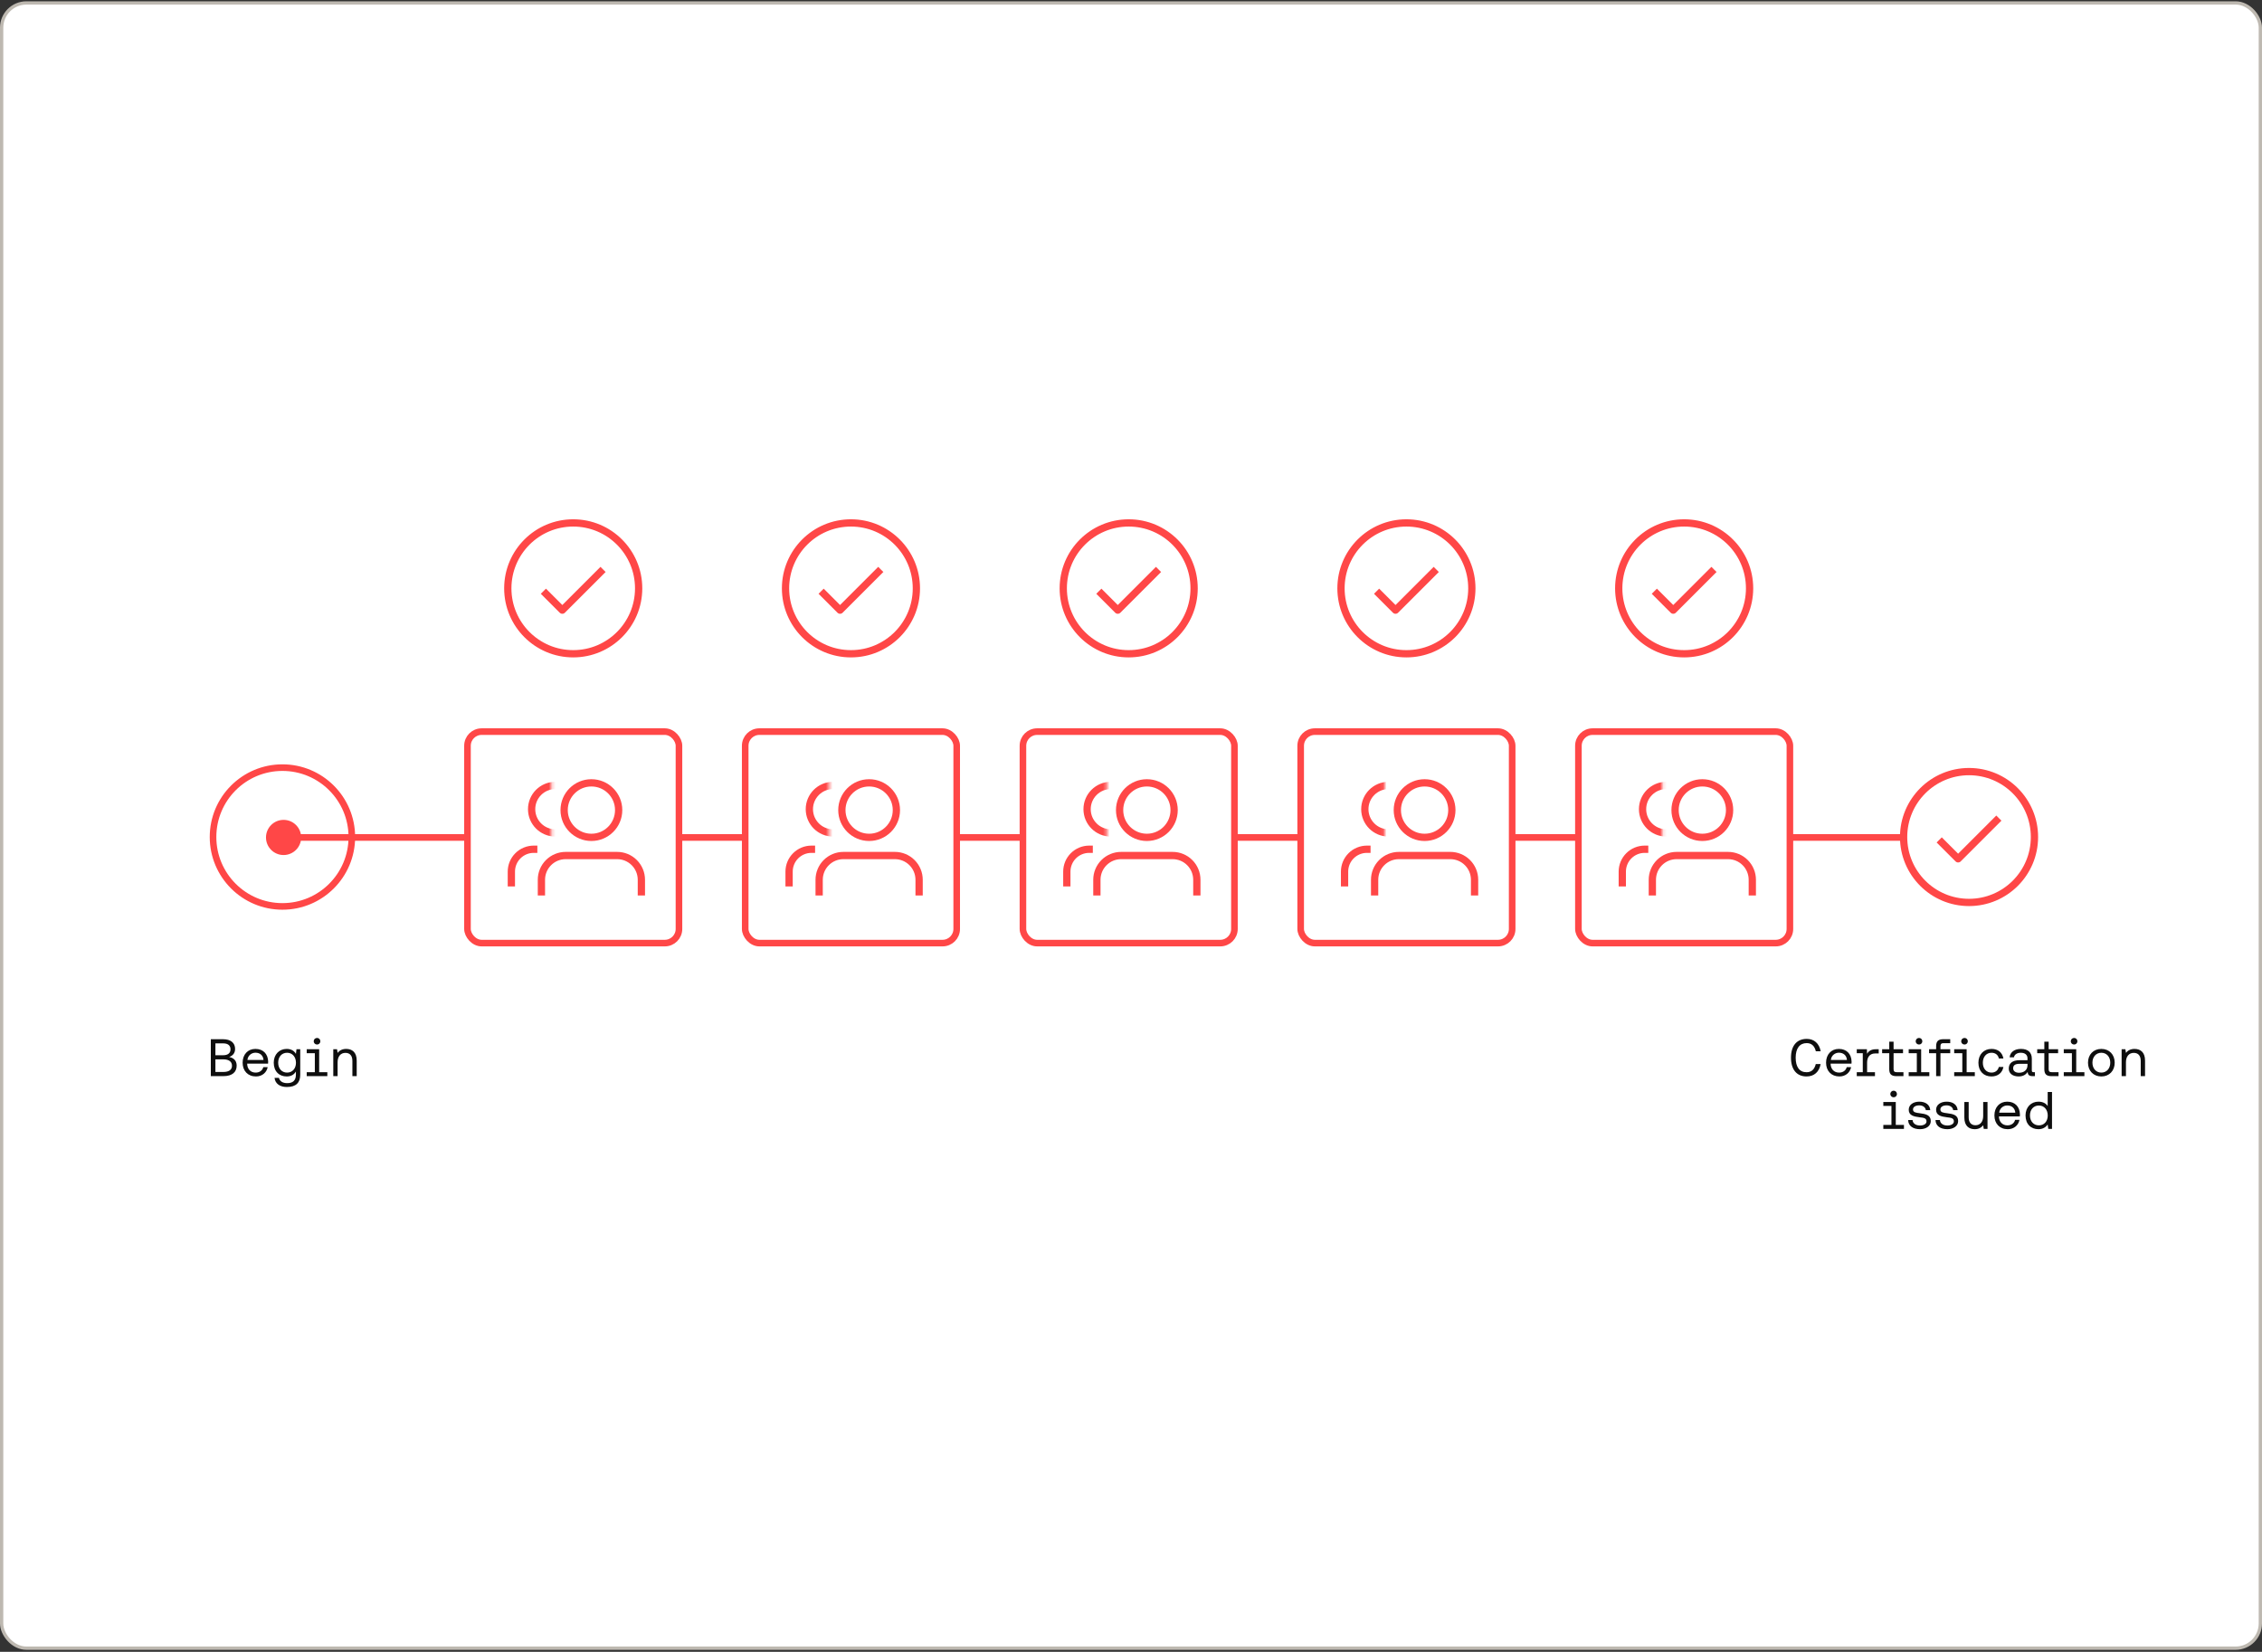 <svg width="686" height="501" viewBox="0 0 686 501" fill="none" xmlns="http://www.w3.org/2000/svg">
<rect x="0" y="0" width="686" height="501" fill="#333333" stroke="none"/>
<rect x="0.5" y="0.893" width="685" height="499" rx="7.5" fill="white"/>
<rect x="0.5" y="0.893" width="685" height="499" rx="7.5" stroke="#BEB9B1"/>
<path d="M80.667 254C80.667 256.946 83.055 259.333 86 259.333C88.945 259.333 91.333 256.946 91.333 254C91.333 251.054 88.945 248.667 86 248.667C83.055 248.667 80.667 251.054 80.667 254ZM86 255H511V253H86V255Z" fill="#FF4747"/>
<path d="M505.667 254C505.667 256.946 508.054 259.333 511 259.333C513.946 259.333 516.333 256.946 516.333 254C516.333 251.054 513.946 248.667 511 248.667C508.054 248.667 505.667 251.054 505.667 254ZM511 255L577 255L577 253L511 253L511 255Z" fill="#FF4747"/>
<g clip-path="url(#clip0_4897_444)">
<path d="M588.884 255.524L593.844 260.484L605.419 248.91" stroke="#FF4747" stroke-width="2.205" stroke-linecap="square" stroke-linejoin="round"/>
<path d="M597.151 273.712C608.11 273.712 616.994 264.829 616.994 253.87C616.994 242.911 608.11 234.028 597.151 234.028C586.193 234.028 577.309 242.911 577.309 253.87C577.309 264.829 586.193 273.712 597.151 273.712Z" stroke="#FF4747" stroke-width="2.205" stroke-linecap="round" stroke-linejoin="round"/>
</g>
<g clip-path="url(#clip1_4897_444)">
<path d="M165.574 180.098L170.535 185.059L182.109 173.484" stroke="#FF4747" stroke-width="2.205" stroke-linecap="square" stroke-linejoin="round"/>
<path d="M173.842 198.287C184.8 198.287 193.684 189.403 193.684 178.445C193.684 167.486 184.8 158.603 173.842 158.603C162.883 158.603 154 167.486 154 178.445C154 189.403 162.883 198.287 173.842 198.287Z" stroke="#FF4747" stroke-width="2.205" stroke-linecap="round" stroke-linejoin="round"/>
</g>
<rect x="141.771" y="221.901" width="64.141" height="64.141" rx="4.291" fill="white" stroke="#FF4747" stroke-width="2"/>
<g clip-path="url(#clip2_4897_444)">
<path d="M194.511 270.507V266.832C194.511 264.883 193.737 263.014 192.358 261.636C190.98 260.258 189.111 259.483 187.162 259.483L171.545 259.483C169.596 259.483 167.727 260.258 166.349 261.636C164.971 263.014 164.196 264.883 164.196 266.832V270.507" stroke="#FF4747" stroke-width="2.205" stroke-linecap="square" stroke-linejoin="round"/>
<path d="M161.864 257.575C160.065 257.575 158.34 258.29 157.067 259.562C155.795 260.834 155.081 262.56 155.081 264.359V267.751" stroke="#FF4747" stroke-width="2.205" stroke-linecap="square" stroke-linejoin="round"/>
<path d="M179.354 253.972C183.92 253.972 187.621 250.27 187.621 245.704C187.621 241.138 183.92 237.437 179.354 237.437C174.787 237.437 171.086 241.138 171.086 245.704C171.086 250.27 174.787 253.972 179.354 253.972Z" stroke="#FF4747" stroke-width="2.205" stroke-linecap="square" stroke-linejoin="round"/>
<mask id="mask0_4897_444" style="mask-type:alpha" maskUnits="userSpaceOnUse" x="157" y="235" width="11" height="21">
<rect x="157.625" y="235.825" width="9.603" height="19.206" fill="#D9D9D9"/>
</mask>
<g mask="url(#mask0_4897_444)">
<path d="M168.428 252.63C172.406 252.63 175.63 249.406 175.63 245.428C175.63 241.45 172.406 238.226 168.428 238.226C164.45 238.226 161.226 241.45 161.226 245.428C161.226 249.406 164.45 252.63 168.428 252.63Z" stroke="#FF4747" stroke-width="2.205" stroke-linecap="square" stroke-linejoin="round"/>
</g>
</g>
<g clip-path="url(#clip3_4897_444)">
<path d="M249.803 180.098L254.763 185.059L266.338 173.484" stroke="#FF4747" stroke-width="2.205" stroke-linecap="square" stroke-linejoin="round"/>
<path d="M258.07 198.287C269.029 198.287 277.912 189.403 277.912 178.445C277.912 167.486 269.029 158.603 258.07 158.603C247.112 158.603 238.228 167.486 238.228 178.445C238.228 189.403 247.112 198.287 258.07 198.287Z" stroke="#FF4747" stroke-width="2.205" stroke-linecap="round" stroke-linejoin="round"/>
</g>
<rect x="226" y="221.901" width="64.141" height="64.141" rx="4.291" fill="white" stroke="#FF4747" stroke-width="2"/>
<g clip-path="url(#clip4_4897_444)">
<path d="M278.739 270.507V266.832C278.739 264.883 277.965 263.014 276.587 261.636C275.209 260.258 273.339 259.483 271.39 259.483L255.774 259.483C253.825 259.483 251.955 260.258 250.577 261.636C249.199 263.014 248.425 264.883 248.425 266.832V270.507" stroke="#FF4747" stroke-width="2.205" stroke-linecap="square" stroke-linejoin="round"/>
<path d="M246.093 257.575C244.294 257.575 242.568 258.29 241.296 259.562C240.024 260.834 239.309 262.56 239.309 264.359V267.751" stroke="#FF4747" stroke-width="2.205" stroke-linecap="square" stroke-linejoin="round"/>
<path d="M263.582 253.972C268.148 253.972 271.85 250.27 271.85 245.704C271.85 241.138 268.148 237.437 263.582 237.437C259.016 237.437 255.314 241.138 255.314 245.704C255.314 250.27 259.016 253.972 263.582 253.972Z" stroke="#FF4747" stroke-width="2.205" stroke-linecap="square" stroke-linejoin="round"/>
<mask id="mask1_4897_444" style="mask-type:alpha" maskUnits="userSpaceOnUse" x="241" y="235" width="11" height="21">
<rect x="241.853" y="235.825" width="9.603" height="19.206" fill="#D9D9D9"/>
</mask>
<g mask="url(#mask1_4897_444)">
<path d="M252.657 252.63C256.634 252.63 259.859 249.406 259.859 245.428C259.859 241.45 256.634 238.226 252.657 238.226C248.679 238.226 245.454 241.45 245.454 245.428C245.454 249.406 248.679 252.63 252.657 252.63Z" stroke="#FF4747" stroke-width="2.205" stroke-linecap="square" stroke-linejoin="round"/>
</g>
</g>
<g clip-path="url(#clip5_4897_444)">
<path d="M334.031 180.098L338.992 185.059L350.566 173.484" stroke="#FF4747" stroke-width="2.205" stroke-linecap="square" stroke-linejoin="round"/>
<path d="M342.299 198.287C353.257 198.287 362.141 189.403 362.141 178.445C362.141 167.486 353.257 158.603 342.299 158.603C331.34 158.603 322.457 167.486 322.457 178.445C322.457 189.403 331.34 198.287 342.299 198.287Z" stroke="#FF4747" stroke-width="2.205" stroke-linecap="round" stroke-linejoin="round"/>
</g>
<rect x="310.229" y="221.901" width="64.141" height="64.141" rx="4.291" fill="white" stroke="#FF4747" stroke-width="2"/>
<g clip-path="url(#clip6_4897_444)">
<path d="M362.968 270.507V266.832C362.968 264.883 362.194 263.014 360.815 261.636C359.437 260.258 357.568 259.483 355.619 259.483L340.002 259.483C338.053 259.483 336.184 260.258 334.806 261.636C333.428 263.014 332.653 264.883 332.653 266.832V270.507" stroke="#FF4747" stroke-width="2.205" stroke-linecap="square" stroke-linejoin="round"/>
<path d="M330.321 257.575C328.522 257.575 326.797 258.29 325.524 259.562C324.252 260.834 323.538 262.56 323.538 264.359V267.751" stroke="#FF4747" stroke-width="2.205" stroke-linecap="square" stroke-linejoin="round"/>
<path d="M347.811 253.972C352.377 253.972 356.078 250.27 356.078 245.704C356.078 241.138 352.377 237.437 347.811 237.437C343.244 237.437 339.543 241.138 339.543 245.704C339.543 250.27 343.244 253.972 347.811 253.972Z" stroke="#FF4747" stroke-width="2.205" stroke-linecap="square" stroke-linejoin="round"/>
<mask id="mask2_4897_444" style="mask-type:alpha" maskUnits="userSpaceOnUse" x="326" y="235" width="10" height="21">
<rect x="326.082" y="235.825" width="9.603" height="19.206" fill="#D9D9D9"/>
</mask>
<g mask="url(#mask2_4897_444)">
<path d="M336.885 252.63C340.863 252.63 344.088 249.406 344.088 245.428C344.088 241.45 340.863 238.226 336.885 238.226C332.907 238.226 329.683 241.45 329.683 245.428C329.683 249.406 332.907 252.63 336.885 252.63Z" stroke="#FF4747" stroke-width="2.205" stroke-linecap="square" stroke-linejoin="round"/>
</g>
</g>
<g clip-path="url(#clip7_4897_444)">
<path d="M418.26 180.098L423.22 185.059L434.795 173.484" stroke="#FF4747" stroke-width="2.205" stroke-linecap="square" stroke-linejoin="round"/>
<path d="M426.527 198.287C437.486 198.287 446.369 189.403 446.369 178.445C446.369 167.486 437.486 158.603 426.527 158.603C415.569 158.603 406.685 167.486 406.685 178.445C406.685 189.403 415.569 198.287 426.527 198.287Z" stroke="#FF4747" stroke-width="2.205" stroke-linecap="round" stroke-linejoin="round"/>
</g>
<rect x="394.457" y="221.901" width="64.141" height="64.141" rx="4.291" fill="white" stroke="#FF4747" stroke-width="2"/>
<g clip-path="url(#clip8_4897_444)">
<path d="M447.196 270.507V266.832C447.196 264.883 446.422 263.014 445.044 261.636C443.666 260.258 441.796 259.483 439.847 259.483L424.231 259.483C422.282 259.483 420.412 260.258 419.034 261.636C417.656 263.014 416.882 264.883 416.882 266.832V270.507" stroke="#FF4747" stroke-width="2.205" stroke-linecap="square" stroke-linejoin="round"/>
<path d="M414.55 257.575C412.751 257.575 411.025 258.29 409.753 259.562C408.481 260.834 407.766 262.56 407.766 264.359V267.751" stroke="#FF4747" stroke-width="2.205" stroke-linecap="square" stroke-linejoin="round"/>
<path d="M432.039 253.972C436.605 253.972 440.307 250.27 440.307 245.704C440.307 241.138 436.605 237.437 432.039 237.437C427.473 237.437 423.771 241.138 423.771 245.704C423.771 250.27 427.473 253.972 432.039 253.972Z" stroke="#FF4747" stroke-width="2.205" stroke-linecap="square" stroke-linejoin="round"/>
<mask id="mask3_4897_444" style="mask-type:alpha" maskUnits="userSpaceOnUse" x="410" y="235" width="10" height="21">
<rect x="410.31" y="235.825" width="9.603" height="19.206" fill="#D9D9D9"/>
</mask>
<g mask="url(#mask3_4897_444)">
<path d="M421.114 252.63C425.091 252.63 428.316 249.406 428.316 245.428C428.316 241.45 425.091 238.226 421.114 238.226C417.136 238.226 413.911 241.45 413.911 245.428C413.911 249.406 417.136 252.63 421.114 252.63Z" stroke="#FF4747" stroke-width="2.205" stroke-linecap="square" stroke-linejoin="round"/>
</g>
</g>
<g clip-path="url(#clip9_4897_444)">
<path d="M502.488 180.098L507.449 185.059L519.023 173.484" stroke="#FF4747" stroke-width="2.205" stroke-linecap="square" stroke-linejoin="round"/>
<path d="M510.756 198.287C521.714 198.287 530.598 189.403 530.598 178.445C530.598 167.486 521.714 158.603 510.756 158.603C499.797 158.603 490.914 167.486 490.914 178.445C490.914 189.403 499.797 198.287 510.756 198.287Z" stroke="#FF4747" stroke-width="2.205" stroke-linecap="round" stroke-linejoin="round"/>
</g>
<rect x="478.686" y="221.901" width="64.141" height="64.141" rx="4.291" fill="white" stroke="#FF4747" stroke-width="2"/>
<g clip-path="url(#clip10_4897_444)">
<path d="M531.425 270.507V266.832C531.425 264.883 530.651 263.014 529.272 261.636C527.894 260.258 526.025 259.483 524.076 259.483L508.459 259.483C506.51 259.483 504.641 260.258 503.263 261.636C501.885 263.014 501.11 264.883 501.11 266.832V270.507" stroke="#FF4747" stroke-width="2.205" stroke-linecap="square" stroke-linejoin="round"/>
<path d="M498.778 257.575C496.979 257.575 495.254 258.29 493.982 259.562C492.709 260.834 491.995 262.56 491.995 264.359V267.751" stroke="#FF4747" stroke-width="2.205" stroke-linecap="square" stroke-linejoin="round"/>
<path d="M516.268 253.972C520.834 253.972 524.535 250.27 524.535 245.704C524.535 241.138 520.834 237.437 516.268 237.437C511.702 237.437 508 241.138 508 245.704C508 250.27 511.702 253.972 516.268 253.972Z" stroke="#FF4747" stroke-width="2.205" stroke-linecap="square" stroke-linejoin="round"/>
<mask id="mask4_4897_444" style="mask-type:alpha" maskUnits="userSpaceOnUse" x="494" y="235" width="11" height="21">
<rect x="494.539" y="235.825" width="9.603" height="19.206" fill="#D9D9D9"/>
</mask>
<g mask="url(#mask4_4897_444)">
<path d="M505.342 252.63C509.32 252.63 512.545 249.406 512.545 245.428C512.545 241.45 509.32 238.226 505.342 238.226C501.364 238.226 498.14 241.45 498.14 245.428C498.14 249.406 501.364 252.63 505.342 252.63Z" stroke="#FF4747" stroke-width="2.205" stroke-linecap="square" stroke-linejoin="round"/>
</g>
</g>
<circle cx="85.654" cy="253.87" r="21.047" stroke="#FF4747" stroke-width="2"/>
<path d="M67.728 326.393H63.936V315.193H67.616C70.032 315.193 71.296 316.345 71.296 318.153C71.296 319.417 70.576 320.217 69.488 320.585C70.704 320.809 71.776 321.577 71.776 323.193C71.776 325.177 70.432 326.393 67.728 326.393ZM65.328 316.457V320.057H67.68C69.152 320.057 69.904 319.385 69.904 318.249C69.904 317.129 69.168 316.457 67.68 316.457H65.328ZM65.328 321.305V325.129H67.728C69.504 325.129 70.352 324.409 70.352 323.257C70.352 321.993 69.424 321.305 67.728 321.305H65.328ZM81.294 322.601H74.958V322.681C75.006 324.233 75.982 325.321 77.534 325.321C78.686 325.321 79.582 324.713 79.854 323.657H81.182C80.862 325.289 79.518 326.489 77.63 326.489C75.182 326.489 73.582 324.809 73.582 322.313C73.582 319.833 75.15 318.137 77.454 318.137C79.758 318.137 81.262 319.593 81.326 322.009C81.326 322.137 81.31 322.409 81.294 322.601ZM77.47 319.289C76.27 319.289 75.166 320.153 75.038 321.481H79.918C79.79 320.073 78.83 319.289 77.47 319.289ZM89.74 319.641L89.916 318.233H91.052V325.993C91.052 328.345 89.804 329.689 87.004 329.689C84.924 329.689 83.468 328.713 83.26 326.921H84.604C84.828 327.945 85.74 328.521 87.1 328.521C88.812 328.521 89.74 327.721 89.74 325.945V324.985C89.196 325.913 88.316 326.489 86.94 326.489C84.684 326.489 83.02 324.969 83.02 322.313C83.02 319.817 84.684 318.137 86.94 318.137C88.316 318.137 89.228 318.729 89.74 319.641ZM87.068 325.321C88.668 325.321 89.756 324.089 89.756 322.345C89.756 320.553 88.668 319.305 87.068 319.305C85.452 319.305 84.364 320.537 84.364 322.313C84.364 324.089 85.452 325.321 87.068 325.321ZM96.153 316.809C95.593 316.809 95.145 316.393 95.145 315.801C95.145 315.241 95.593 314.809 96.153 314.809C96.713 314.809 97.145 315.241 97.145 315.801C97.145 316.393 96.713 316.809 96.153 316.809ZM96.793 325.193H99.273V326.393H93.017V325.193H95.481V319.433H93.017V318.233H96.793V325.193ZM104.98 318.137C106.74 318.137 108.18 319.097 108.18 321.689V326.393H106.868V321.769C106.868 320.185 106.1 319.337 104.756 319.337C103.316 319.337 102.388 320.409 102.388 322.153V326.393H101.076V318.233H102.212L102.388 319.337C102.868 318.713 103.684 318.137 104.98 318.137Z" fill="#0E0E0E"/>
<path d="M547.873 326.489C544.881 326.489 543.153 324.377 543.153 320.793C543.153 317.193 544.897 315.097 547.937 315.097C550.161 315.097 551.729 316.473 552.161 318.857H550.689C550.305 317.209 549.361 316.377 547.921 316.377C545.777 316.377 544.577 317.993 544.577 320.793C544.577 323.625 545.729 325.209 547.873 325.209C549.329 325.209 550.273 324.393 550.673 322.729H552.145C551.713 325.129 550.161 326.489 547.873 326.489ZM561.505 322.601H555.169V322.681C555.217 324.233 556.193 325.321 557.745 325.321C558.897 325.321 559.793 324.713 560.065 323.657H561.393C561.073 325.289 559.729 326.489 557.841 326.489C555.393 326.489 553.793 324.809 553.793 322.313C553.793 319.833 555.361 318.137 557.665 318.137C559.969 318.137 561.473 319.593 561.537 322.009C561.537 322.137 561.521 322.409 561.505 322.601ZM557.681 319.289C556.481 319.289 555.377 320.153 555.249 321.481H560.129C560.001 320.073 559.041 319.289 557.681 319.289ZM568.879 318.233H569.759V319.513H568.703C566.799 319.513 566.239 320.969 566.239 322.265V325.193H568.623V326.393H563.103V325.193H564.927V319.433H563.103V318.233H566.175L566.223 319.609C566.591 318.969 567.327 318.233 568.879 318.233ZM577.261 326.393H575.085C573.517 326.393 572.957 325.705 572.957 324.265V319.433H570.797V318.233H572.957V315.945H574.269V318.233H577.133V319.433H574.269V324.249C574.269 324.937 574.509 325.193 575.213 325.193H577.261V326.393ZM581.989 316.809C581.429 316.809 580.981 316.393 580.981 315.801C580.981 315.241 581.429 314.809 581.989 314.809C582.549 314.809 582.981 315.241 582.981 315.801C582.981 316.393 582.549 316.809 581.989 316.809ZM582.629 325.193H585.109V326.393H578.853V325.193H581.317V319.433H578.853V318.233H582.629V325.193ZM588.487 326.393H587.175V319.433H585.031V318.233H587.175V317.321C587.175 315.881 587.783 315.193 589.303 315.193H591.447V316.393H589.383C588.727 316.393 588.487 316.665 588.487 317.289V318.233H591.447V319.433H588.487V326.393ZM595.786 316.809C595.226 316.809 594.778 316.393 594.778 315.801C594.778 315.241 595.226 314.809 595.786 314.809C596.346 314.809 596.778 315.241 596.778 315.801C596.778 316.393 596.346 316.809 595.786 316.809ZM596.426 325.193H598.906V326.393H592.65V325.193H595.114V319.433H592.65V318.233H596.426V325.193ZM603.948 326.489C601.564 326.489 599.996 324.873 599.996 322.329C599.996 319.833 601.612 318.137 603.98 318.137C605.98 318.137 607.244 319.257 607.58 321.049H606.204C605.964 319.961 605.164 319.305 603.964 319.305C602.396 319.305 601.34 320.553 601.34 322.329C601.34 324.105 602.396 325.321 603.964 325.321C605.132 325.321 605.932 324.649 606.188 323.609H607.58C607.26 325.369 605.932 326.489 603.948 326.489ZM616.72 325.193H617.136V326.393H616.416C615.328 326.393 614.96 325.929 614.944 325.129C614.432 325.865 613.616 326.489 612.208 326.489C610.416 326.489 609.2 325.593 609.2 324.105C609.2 322.473 610.336 321.561 612.48 321.561H614.88V321.001C614.88 319.945 614.128 319.305 612.848 319.305C611.696 319.305 610.928 319.849 610.768 320.681H609.456C609.648 319.081 610.944 318.137 612.912 318.137C614.992 318.137 616.192 319.177 616.192 321.081V324.649C616.192 325.081 616.352 325.193 616.72 325.193ZM614.88 323.065V322.665H612.352C611.184 322.665 610.528 323.097 610.528 324.025C610.528 324.825 611.216 325.369 612.304 325.369C613.936 325.369 614.88 324.425 614.88 323.065ZM624.292 326.393H622.116C620.548 326.393 619.988 325.705 619.988 324.265V319.433H617.828V318.233H619.988V315.945H621.3V318.233H624.164V319.433H621.3V324.249C621.3 324.937 621.54 325.193 622.244 325.193H624.292V326.393ZM629.02 316.809C628.46 316.809 628.012 316.393 628.012 315.801C628.012 315.241 628.46 314.809 629.02 314.809C629.58 314.809 630.012 315.241 630.012 315.801C630.012 316.393 629.58 316.809 629.02 316.809ZM629.66 325.193H632.14V326.393H625.884V325.193H628.348V319.433H625.884V318.233H629.66V325.193ZM637.279 326.489C634.895 326.489 633.231 324.793 633.231 322.313C633.231 319.833 634.895 318.137 637.279 318.137C639.663 318.137 641.327 319.833 641.327 322.313C641.327 324.793 639.663 326.489 637.279 326.489ZM637.279 325.321C638.895 325.321 639.983 324.057 639.983 322.313C639.983 320.569 638.895 319.305 637.279 319.305C635.663 319.305 634.575 320.569 634.575 322.313C634.575 324.057 635.663 325.321 637.279 325.321ZM647.332 318.137C649.092 318.137 650.532 319.097 650.532 321.689V326.393H649.22V321.769C649.22 320.185 648.452 319.337 647.108 319.337C645.668 319.337 644.74 320.409 644.74 322.153V326.393H643.428V318.233H644.564L644.74 319.337C645.22 318.713 646.036 318.137 647.332 318.137ZM574.294 332.809C573.734 332.809 573.286 332.393 573.286 331.801C573.286 331.241 573.734 330.809 574.294 330.809C574.854 330.809 575.286 331.241 575.286 331.801C575.286 332.393 574.854 332.809 574.294 332.809ZM574.934 341.193H577.414V342.393H571.158V341.193H573.622V335.433H571.158V334.233H574.934V341.193ZM582.289 342.489C580.177 342.489 578.721 341.497 578.689 339.705H580.033C580.081 340.665 580.929 341.369 582.289 341.369C583.441 341.369 584.257 340.873 584.257 340.121C584.257 339.097 583.361 339.017 582.145 338.873C580.321 338.649 578.865 338.281 578.865 336.585C578.865 335.097 580.225 334.137 582.065 334.137C583.921 334.137 585.265 335.017 585.393 336.713H584.049C583.953 335.881 583.185 335.257 582.065 335.257C580.929 335.257 580.161 335.737 580.161 336.489C580.161 337.385 581.025 337.497 582.209 337.641C584.065 337.865 585.553 338.217 585.553 340.025C585.553 341.545 584.097 342.489 582.289 342.489ZM590.586 342.489C588.474 342.489 587.018 341.497 586.986 339.705H588.33C588.378 340.665 589.226 341.369 590.586 341.369C591.738 341.369 592.554 340.873 592.554 340.121C592.554 339.097 591.658 339.017 590.442 338.873C588.618 338.649 587.162 338.281 587.162 336.585C587.162 335.097 588.522 334.137 590.362 334.137C592.218 334.137 593.562 335.017 593.69 336.713H592.346C592.25 335.881 591.482 335.257 590.362 335.257C589.226 335.257 588.458 335.737 588.458 336.489C588.458 337.385 589.322 337.497 590.506 337.641C592.362 337.865 593.85 338.217 593.85 340.025C593.85 341.545 592.394 342.489 590.586 342.489ZM601.443 338.473V334.233H602.755V342.393H601.619L601.443 341.305C600.963 341.913 600.179 342.489 598.883 342.489C597.155 342.489 595.731 341.529 595.731 338.937V334.233H597.043V338.857C597.043 340.441 597.811 341.289 599.107 341.289C600.547 341.289 601.443 340.217 601.443 338.473ZM612.56 338.601H606.224V338.681C606.272 340.233 607.248 341.321 608.8 341.321C609.952 341.321 610.848 340.713 611.12 339.657H612.448C612.128 341.289 610.784 342.489 608.896 342.489C606.448 342.489 604.848 340.809 604.848 338.313C604.848 335.833 606.416 334.137 608.72 334.137C611.024 334.137 612.528 335.593 612.592 338.009C612.592 338.137 612.576 338.409 612.56 338.601ZM608.736 335.289C607.536 335.289 606.432 336.153 606.304 337.481H611.184C611.056 336.073 610.096 335.289 608.736 335.289ZM621.006 335.481V331.193H622.318V342.393H621.182L621.006 341.081C620.462 341.833 619.582 342.489 618.206 342.489C615.95 342.489 614.286 340.969 614.286 338.313C614.286 335.817 615.95 334.137 618.206 334.137C619.582 334.137 620.51 334.697 621.006 335.481ZM618.334 341.321C619.934 341.321 621.022 340.089 621.022 338.345C621.022 336.553 619.934 335.305 618.334 335.305C616.718 335.305 615.63 336.537 615.63 338.313C615.63 340.089 616.718 341.321 618.334 341.321Z" fill="#0E0E0E"/>
<defs>
<clipPath id="clip0_4897_444">
<rect width="52.913" height="52.913" fill="white" transform="translate(570.695 227.414)"/>
</clipPath>
<clipPath id="clip1_4897_444">
<rect width="52.913" height="52.913" fill="white" transform="translate(147.386 151.989)"/>
</clipPath>
<clipPath id="clip2_4897_444">
<rect width="44.094" height="44.094" fill="white" transform="translate(151.795 231.925)"/>
</clipPath>
<clipPath id="clip3_4897_444">
<rect width="52.913" height="52.913" fill="white" transform="translate(231.614 151.989)"/>
</clipPath>
<clipPath id="clip4_4897_444">
<rect width="44.094" height="44.094" fill="white" transform="translate(236.023 231.925)"/>
</clipPath>
<clipPath id="clip5_4897_444">
<rect width="52.913" height="52.913" fill="white" transform="translate(315.843 151.989)"/>
</clipPath>
<clipPath id="clip6_4897_444">
<rect width="44.094" height="44.094" fill="white" transform="translate(320.252 231.925)"/>
</clipPath>
<clipPath id="clip7_4897_444">
<rect width="52.913" height="52.913" fill="white" transform="translate(400.071 151.989)"/>
</clipPath>
<clipPath id="clip8_4897_444">
<rect width="44.094" height="44.094" fill="white" transform="translate(404.48 231.925)"/>
</clipPath>
<clipPath id="clip9_4897_444">
<rect width="52.913" height="52.913" fill="white" transform="translate(484.3 151.989)"/>
</clipPath>
<clipPath id="clip10_4897_444">
<rect width="44.094" height="44.094" fill="white" transform="translate(488.709 231.925)"/>
</clipPath>
</defs>
</svg>
